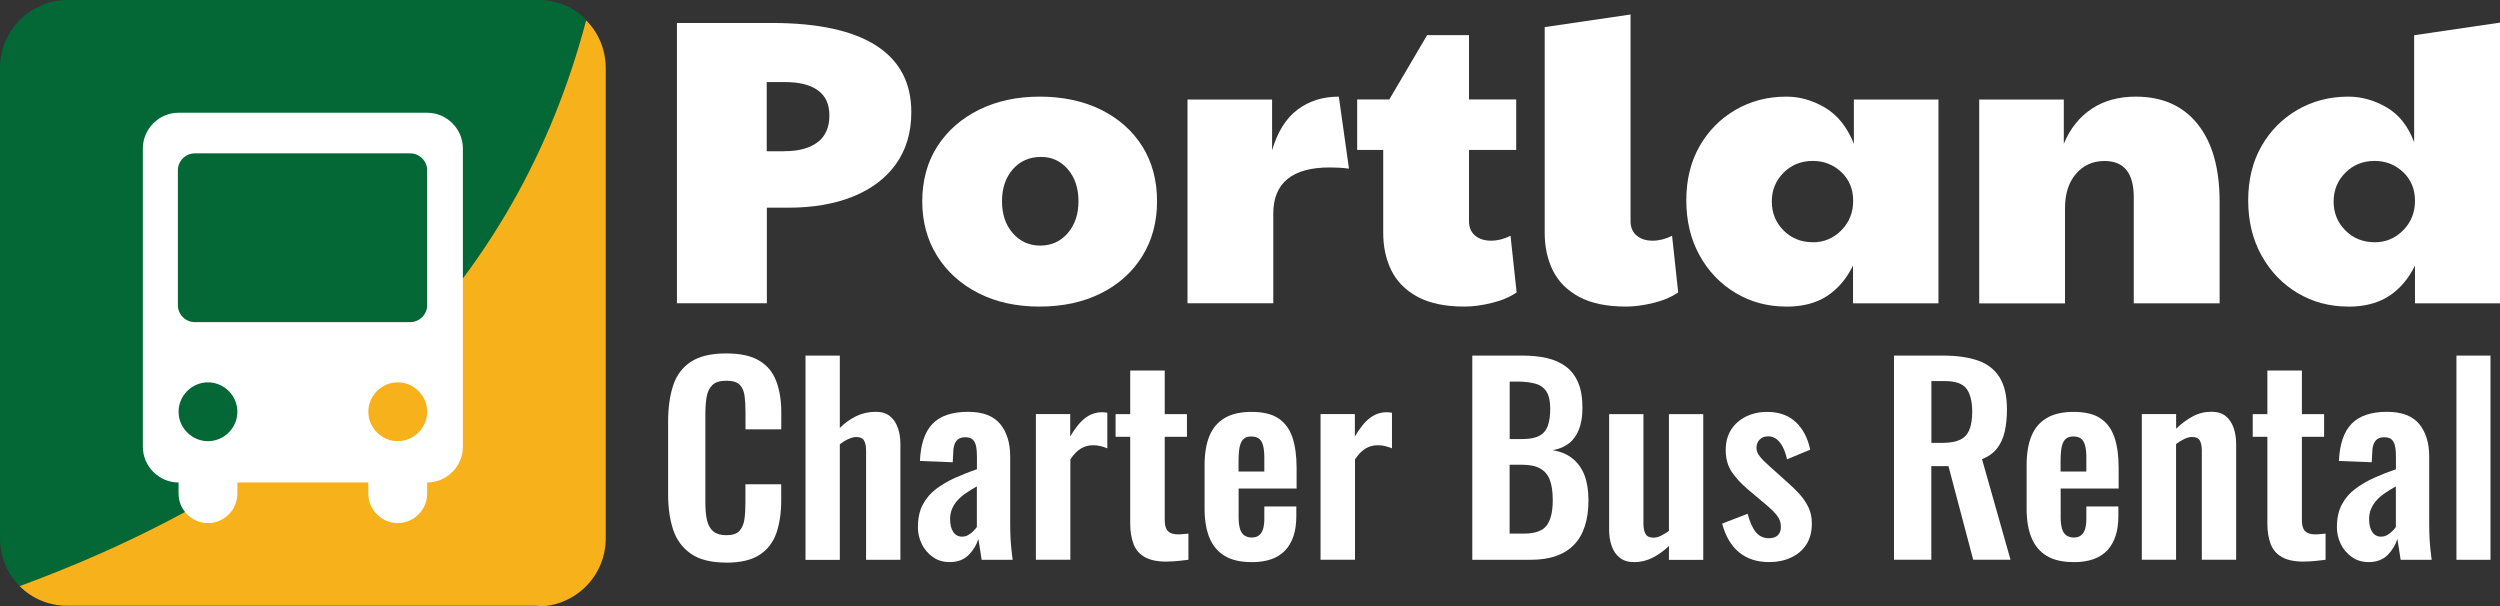 <svg xmlns="http://www.w3.org/2000/svg" id="Layer_1" data-name="Layer 1" viewBox="0 0 357.01 86.6"><rect x="0" y="0" width="357.01" height="86.6" fill="#333333" stroke="none"/><defs><style>      .cls-1 {        fill: #046736;      }      .cls-2 {        fill: #fff;      }      .cls-3 {        isolation: isolate;      }      .cls-4 {        fill: #f7b21b;      }    </style></defs><g class="cls-3"><g class="cls-3"><g class="cls-3"><g class="cls-3"><g class="cls-3"><path class="cls-2" d="M96.67,43.32V3.28h13.54c6.58,0,11.55,1.08,14.9,3.22,3.35,2.15,5.03,5.32,5.03,9.5,0,2.9-.73,5.37-2.18,7.41s-3.5,3.58-6.13,4.65c-2.63,1.07-5.73,1.6-9.3,1.6h-3.02v13.65h-12.84ZM112,21.59c2.05,0,3.64-.43,4.76-1.28s1.68-2.13,1.68-3.83c0-1.59-.54-2.78-1.63-3.57-1.08-.79-2.65-1.19-4.71-1.19h-2.61v9.88h2.51Z"></path><path class="cls-2" d="M148.43,43.78c-3.29,0-6.2-.64-8.71-1.92-2.52-1.28-4.48-3.05-5.9-5.32-1.41-2.27-2.12-4.87-2.12-7.81s.73-5.64,2.18-7.87,3.44-3.96,5.96-5.2c2.52-1.24,5.4-1.86,8.66-1.86s6.25.63,8.77,1.89,4.47,3,5.87,5.23c1.39,2.23,2.09,4.83,2.09,7.81s-.71,5.61-2.12,7.87c-1.41,2.27-3.38,4.03-5.9,5.29-2.52,1.26-5.44,1.89-8.77,1.89h-.01ZM148.55,35.07c1.59,0,2.9-.59,3.92-1.77,1.03-1.18,1.54-2.7,1.54-4.56s-.5-3.38-1.51-4.56c-1.01-1.18-2.29-1.77-3.83-1.77-1.67,0-3.01.59-4.04,1.77s-1.54,2.7-1.54,4.56.51,3.38,1.54,4.56,2.33,1.77,3.92,1.77Z"></path><path class="cls-2" d="M169.58,43.32V14.21h12.08v7.26c.77-2.63,1.98-4.57,3.63-5.81,1.65-1.24,3.61-1.86,5.9-1.86l1.45,10.28c-.93-.12-1.84-.17-2.73-.17-5.38,0-8.08,2.21-8.08,6.62v12.78h-12.26,0Z"></path><path class="cls-2" d="M209.15,43.78c-2.75,0-4.99-.46-6.71-1.39s-2.97-2.19-3.75-3.78-1.16-3.37-1.16-5.35v-11.85h-3.72v-7.21h4.59l5.4-9.18h5.98v9.18h6.74v7.21h-6.74v10.17c0,.89.29,1.58.87,2.06.58.49,1.34.73,2.27.73s1.86-.23,2.79-.7l.87,8.08c-.93.66-2.11,1.16-3.54,1.51s-2.73.52-3.89.52h0Z"></path><path class="cls-2" d="M232.21,43.78c-2.75,0-4.99-.46-6.71-1.39s-2.97-2.19-3.75-3.78-1.16-3.37-1.16-5.35V3.87l12.26-1.8v29.51c0,.89.29,1.58.87,2.06.58.49,1.34.73,2.27.73s1.86-.23,2.79-.7l.87,8.08c-.93.66-2.11,1.16-3.54,1.51s-2.73.52-3.89.52h0Z"></path><path class="cls-2" d="M255.1,43.78c-2.67,0-5.09-.65-7.26-1.95s-3.88-3.09-5.14-5.37c-1.26-2.29-1.89-4.9-1.89-7.84s.63-5.52,1.89-7.73,2.97-3.94,5.14-5.2,4.59-1.89,7.26-1.89c1.9,0,3.74.52,5.52,1.57s3.16,2.77,4.12,5.17v-6.33h12.08v29.11h-12.2v-5.4c-.93,1.9-2.17,3.35-3.72,4.36-1.55,1.01-3.49,1.51-5.81,1.51h.01ZM258.88,34.6c1.59,0,2.94-.57,4.07-1.71s1.69-2.55,1.69-4.21-.56-3.03-1.69-4.1c-1.12-1.06-2.48-1.6-4.07-1.6-1.67,0-3.06.56-4.18,1.68s-1.68,2.5-1.68,4.12.56,3,1.68,4.13c1.12,1.12,2.52,1.68,4.18,1.68h0Z"></path><path class="cls-2" d="M282.64,43.32V14.21h12.08v6.33c.89-2.17,2.22-3.83,3.98-5s3.86-1.74,6.3-1.74c3.8,0,6.74,1.31,8.83,3.92s3.14,6.3,3.14,11.07v14.53h-12.26v-15.16c0-3.45-1.39-5.17-4.18-5.17-1.67,0-3.02.61-4.07,1.83s-1.57,2.86-1.57,4.91v13.6h-12.26.01Z"></path><path class="cls-2" d="M335.34,43.78c-2.67,0-5.09-.65-7.26-1.95s-3.88-3.09-5.14-5.37c-1.26-2.29-1.89-4.9-1.89-7.84s.63-5.52,1.89-7.73,2.97-3.94,5.14-5.2,4.59-1.89,7.26-1.89c1.9,0,3.73.51,5.49,1.54,1.76,1.03,3.07,2.68,3.92,4.97V5.03l12.26-1.8v40.09h-12.14v-5.4c-.93,1.9-2.17,3.35-3.72,4.36-1.55,1.01-3.49,1.51-5.81,1.51h0ZM339.11,34.6c1.59,0,2.94-.57,4.07-1.71s1.69-2.55,1.69-4.21-.56-3.03-1.69-4.1c-1.12-1.06-2.48-1.6-4.07-1.6-1.67,0-3.06.56-4.18,1.68s-1.68,2.5-1.68,4.12.56,3,1.68,4.13c1.12,1.12,2.52,1.68,4.18,1.68h0Z"></path></g></g></g></g></g><path class="cls-1" d="M76.8,0H9.7C4.3,0,0,4.4,0,9.7v67.2c0,2.7,1.1,5.1,2.8,6.8C46.6,68.1,73.7,41.1,83.7,2.8c-1.8-1.8-4.2-2.8-6.8-2.8,0,0-.1,0-.1,0Z"></path><path class="cls-4" d="M76.8,86.6c5.3,0,9.7-4.3,9.7-9.7V9.7c0-2.7-1.1-5.1-2.8-6.8C73.8,40.5,46.9,67.5,2.8,83.7c1.8,1.8,4.2,2.8,6.8,2.8h67.2s0,.1,0,.1Z"></path><path class="cls-2" d="M61,16.1H25.5c-2.8,0-5.1,2.3-5.1,5.1v42.6c0,2.8,2.3,5.1,5.1,5.1h0v1.6c0,2.3,1.9,4.2,4.2,4.2s4.2-1.9,4.2-4.2v-1.6h18.7v1.6c0,2.3,1.9,4.2,4.2,4.2s4.2-1.9,4.2-4.2v-1.6h0c2.8,0,5.1-2.3,5.1-5.1V21.2c0-2.8-2.3-5.1-5.1-5.1ZM29.7,63h0c-2.3,0-4.2-1.9-4.2-4.2s1.9-4.2,4.2-4.2h0c2.3,0,4.2,1.9,4.2,4.2s-1.9,4.2-4.2,4.2ZM56.8,63h0c-2.3,0-4.2-1.9-4.2-4.2s1.9-4.2,4.2-4.2h0c2.3,0,4.2,1.9,4.2,4.2s-1.9,4.2-4.2,4.2ZM61,43.6c0,1.3-1.1,2.4-2.4,2.4h-30.8c-1.3,0-2.4-1.1-2.4-2.4v-19.3c0-1.3,1.1-2.4,2.4-2.4h30.8c1.3,0,2.4,1.1,2.4,2.4v19.3Z"></path><g><path class="cls-2" d="M103.69,80.34c-2.14,0-3.81-.42-5.02-1.26-1.21-.84-2.06-1.99-2.54-3.44-.48-1.45-.72-3.13-.72-5.02v-10.4c0-1.99.24-3.72.72-5.18s1.33-2.59,2.54-3.38,2.89-1.19,5.02-1.19c2.02,0,3.59.34,4.73,1.03,1.14.68,1.95,1.66,2.43,2.93s.72,2.75.72,4.43v2.45h-5.11v-2.52c0-.82-.04-1.56-.13-2.23-.08-.67-.31-1.21-.68-1.6-.37-.4-1.01-.59-1.93-.59s-1.58.21-2,.63-.69.98-.81,1.69c-.12.71-.18,1.51-.18,2.39v12.67c0,1.06.08,1.93.25,2.61s.47,1.2.92,1.55c.44.35,1.05.52,1.82.52.89,0,1.52-.21,1.89-.63s.61-.98.7-1.67c.1-.7.14-1.48.14-2.34v-2.63h5.11v2.34c0,1.73-.23,3.26-.68,4.59s-1.25,2.38-2.39,3.13c-1.14.76-2.74,1.13-4.81,1.13h0Z"></path><path class="cls-2" d="M115.03,79.94v-29.16h4.9v10.33c.72-.72,1.51-1.28,2.36-1.69s1.78-.61,2.79-.61c.84,0,1.51.21,2.02.63s.88.98,1.12,1.67c.24.7.36,1.45.36,2.27v16.56h-4.9v-15.59c0-.62-.1-1.1-.29-1.44-.19-.34-.56-.5-1.12-.5-.34,0-.71.1-1.13.29s-.82.44-1.21.76v16.49h-4.9Z"></path><path class="cls-2" d="M135.62,80.27c-.94,0-1.75-.25-2.43-.74s-1.21-1.12-1.57-1.87c-.36-.76-.54-1.54-.54-2.36,0-1.3.24-2.39.72-3.28s1.12-1.63,1.93-2.23c.8-.6,1.7-1.12,2.7-1.57,1-.44,2.02-.85,3.08-1.21v-1.8c0-.6-.04-1.1-.13-1.51-.08-.41-.25-.72-.49-.94s-.59-.32-1.04-.32-.77.1-1.03.29c-.25.19-.43.46-.54.81s-.16.75-.16,1.21l-.07,1.26-4.68-.18c.1-2.4.7-4.17,1.8-5.31s2.8-1.71,5.08-1.71c2.09,0,3.61.58,4.57,1.73s1.44,2.71,1.44,4.68v9.61c0,.77.02,1.46.05,2.09.04.62.08,1.19.14,1.69s.11.95.16,1.33h-4.43c-.07-.48-.16-1.03-.25-1.64-.1-.61-.17-1.06-.22-1.35-.24.84-.7,1.6-1.37,2.29-.67.68-1.58,1.03-2.74,1.03h.02ZM137.42,76.63c.31,0,.6-.08.86-.23.26-.16.5-.34.72-.56s.38-.41.5-.58v-5.8c-.55.31-1.06.62-1.53.94-.47.31-.87.65-1.21,1.03-.34.37-.6.77-.79,1.21-.19.43-.29.94-.29,1.51,0,.77.15,1.37.45,1.82.3.44.73.67,1.28.67h0Z"></path><path class="cls-2" d="M147.93,79.94v-20.81h4.9v3.2c.72-1.22,1.44-2.11,2.16-2.65s1.51-.81,2.38-.81c.14,0,.27,0,.38.02.11.01.23.03.38.05v5.08c-.29-.12-.61-.22-.95-.31s-.7-.13-1.06-.13c-.65,0-1.24.16-1.76.47-.53.31-1.03.83-1.51,1.55v14.33h-4.92Z"></path><path class="cls-2" d="M166.58,80.2c-1.32,0-2.36-.22-3.11-.65-.76-.43-1.29-1.06-1.6-1.87-.31-.82-.47-1.79-.47-2.92v-12.38h-2.09v-3.24h2.09v-6.23h4.93v6.23h3.17v3.24h-3.17v11.95c0,.72.16,1.23.47,1.53.31.3.78.45,1.4.45.26,0,.52-.01.77-.04.25-.02.5-.05.74-.07v3.74c-.41.05-.88.1-1.42.16-.54.06-1.11.09-1.71.09h0Z"></path><path class="cls-2" d="M178.71,80.27c-1.56,0-2.83-.29-3.81-.88s-1.71-1.45-2.18-2.59c-.47-1.14-.7-2.51-.7-4.12v-6.26c0-1.66.23-3.05.7-4.18s1.2-1.98,2.2-2.56c.99-.58,2.26-.86,3.8-.86,1.66,0,2.95.31,3.87.94.92.62,1.58,1.53,1.98,2.72.39,1.19.59,2.63.59,4.34v2.95h-8.28v4.1c0,.67.07,1.22.2,1.66.13.43.34.74.63.94.29.19.64.29,1.04.29.43,0,.78-.1,1.04-.31s.46-.5.58-.9.18-.89.18-1.49v-1.73h4.57v1.4c0,2.11-.53,3.73-1.58,4.86-1.06,1.13-2.66,1.69-4.82,1.69h0ZM176.88,67.34h3.67v-1.98c0-.72-.06-1.3-.18-1.75-.12-.44-.31-.77-.58-.97s-.63-.31-1.12-.31c-.43,0-.78.11-1.04.32s-.46.58-.58,1.08-.18,1.22-.18,2.16v1.44h0Z"></path><path class="cls-2" d="M188.58,79.94v-20.81h4.9v3.2c.72-1.22,1.44-2.11,2.16-2.65s1.51-.81,2.38-.81c.14,0,.27,0,.38.02.11.01.23.03.38.05v5.08c-.29-.12-.61-.22-.95-.31s-.7-.13-1.06-.13c-.65,0-1.24.16-1.76.47-.53.31-1.03.83-1.51,1.55v14.33h-4.92Z"></path><path class="cls-2" d="M210.25,79.94v-29.16h7.16c1.3,0,2.47.12,3.51.36s1.94.64,2.7,1.21c.76.56,1.34,1.33,1.75,2.29s.61,2.17.61,3.64c0,1.18-.16,2.18-.49,3.02-.32.84-.8,1.51-1.42,2s-1.4.82-2.34.99c1.15.19,2.11.59,2.86,1.21s1.32,1.41,1.69,2.39c.37.98.56,2.17.56,3.56s-.17,2.62-.52,3.69-.86,1.96-1.55,2.66c-.68.71-1.54,1.24-2.56,1.6s-2.21.54-3.58.54h-8.39.01ZM215.58,62.7h1.8c1.06,0,1.87-.16,2.45-.47s.98-.79,1.21-1.44c.23-.65.34-1.46.34-2.45s-.17-1.83-.52-2.39c-.35-.56-.87-.95-1.57-1.15-.7-.2-1.58-.31-2.66-.31h-1.04v8.21h0ZM215.58,76.2h2.02c1.61,0,2.7-.39,3.28-1.17s.86-1.99.86-3.62c0-1.18-.14-2.13-.41-2.86-.28-.73-.73-1.28-1.37-1.64s-1.48-.54-2.54-.54h-1.84v9.83h0Z"></path><path class="cls-2" d="M233.32,80.27c-.82,0-1.49-.21-2.02-.63s-.91-.98-1.15-1.69-.36-1.46-.36-2.25v-16.56h4.9v15.66c0,.62.1,1.11.31,1.46.2.35.58.52,1.13.52.36,0,.73-.1,1.1-.29.37-.19.74-.42,1.1-.68v-16.67h4.9v20.81h-4.9v-1.98c-.7.67-1.46,1.22-2.3,1.66-.84.43-1.74.65-2.7.65h-.01Z"></path><path class="cls-2" d="M252.66,80.27c-1.75,0-3.19-.47-4.32-1.4-1.13-.94-1.93-2.3-2.41-4.1l3.64-1.4c.29,1.13.67,1.99,1.15,2.59.48.6,1.1.9,1.87.9.58,0,1.01-.14,1.3-.43s.43-.68.43-1.19c0-.58-.17-1.1-.52-1.57-.35-.47-.94-1.05-1.78-1.75l-2.52-2.12c-.91-.79-1.65-1.6-2.21-2.43s-.85-1.87-.85-3.11c0-1.13.26-2.09.77-2.9.52-.8,1.22-1.43,2.12-1.87s1.9-.67,3.01-.67c1.73,0,3.11.5,4.14,1.49s1.7,2.3,2.02,3.91l-3.31,1.37c-.12-.58-.29-1.11-.52-1.6-.23-.49-.52-.89-.88-1.21-.36-.31-.79-.47-1.3-.47s-.91.16-1.21.47-.45.71-.45,1.19c0,.41.17.83.52,1.26.35.43.85.92,1.49,1.48l2.56,2.3c.55.48,1.08,1,1.58,1.55s.92,1.17,1.26,1.85.5,1.47.5,2.36c0,1.2-.27,2.21-.81,3.02-.54.82-1.27,1.43-2.2,1.85-.92.42-1.95.63-3.08.63h.01Z"></path><path class="cls-2" d="M270.47,79.94v-29.16h6.98c1.97,0,3.63.23,4.99.7s2.39,1.27,3.1,2.39c.71,1.13,1.06,2.66,1.06,4.61,0,1.18-.11,2.23-.32,3.17-.22.94-.58,1.73-1.1,2.39-.52.66-1.23,1.17-2.14,1.53l4.07,14.36h-5.33l-3.53-13.36h-2.45v13.36h-5.33ZM275.8,63.24h1.66c1.03,0,1.85-.15,2.47-.45.61-.3,1.05-.78,1.31-1.44s.4-1.51.4-2.54c0-1.46-.27-2.56-.81-3.29s-1.57-1.1-3.08-1.1h-1.94v8.82h-.01Z"></path><path class="cls-2" d="M296.11,80.27c-1.56,0-2.83-.29-3.82-.88-.98-.59-1.71-1.45-2.18-2.59s-.7-2.51-.7-4.12v-6.26c0-1.66.23-3.05.7-4.18s1.2-1.98,2.2-2.56c1-.58,2.26-.86,3.8-.86,1.66,0,2.95.31,3.87.94.92.62,1.58,1.53,1.98,2.72.4,1.19.59,2.63.59,4.34v2.95h-8.28v4.1c0,.67.07,1.22.2,1.66.13.43.34.74.63.94.29.19.64.29,1.04.29.43,0,.78-.1,1.04-.31.26-.2.46-.5.58-.9s.18-.89.18-1.49v-1.73h4.57v1.4c0,2.11-.53,3.73-1.58,4.86-1.06,1.13-2.66,1.69-4.82,1.69h0ZM294.27,67.34h3.67v-1.98c0-.72-.06-1.3-.18-1.75-.12-.44-.31-.77-.58-.97-.26-.2-.64-.31-1.12-.31-.43,0-.78.11-1.04.32-.26.22-.46.58-.58,1.08s-.18,1.22-.18,2.16v1.44h0Z"></path><path class="cls-2" d="M305.86,79.94v-20.81h4.9v2.09c.74-.72,1.53-1.3,2.36-1.75s1.72-.67,2.68-.67c.86,0,1.55.21,2.05.63s.88.98,1.12,1.67c.24.7.36,1.45.36,2.27v16.56h-4.9v-15.59c0-.62-.1-1.1-.29-1.44-.19-.34-.56-.5-1.12-.5-.34,0-.7.1-1.1.29s-.79.43-1.17.72v16.52h-4.9.01Z"></path><path class="cls-2" d="M328.97,80.2c-1.32,0-2.36-.22-3.11-.65-.76-.43-1.29-1.06-1.6-1.87-.31-.82-.47-1.79-.47-2.92v-12.38h-2.09v-3.24h2.09v-6.23h4.93v6.23h3.17v3.24h-3.17v11.95c0,.72.16,1.23.47,1.53.31.3.78.45,1.4.45.26,0,.52-.01.77-.04.25-.02.5-.05.74-.07v3.74c-.41.05-.88.1-1.42.16-.54.06-1.11.09-1.71.09h0Z"></path><path class="cls-2" d="M338.26,80.27c-.94,0-1.75-.25-2.43-.74s-1.21-1.12-1.57-1.87-.54-1.54-.54-2.36c0-1.3.24-2.39.72-3.28s1.12-1.63,1.93-2.23c.8-.6,1.7-1.12,2.7-1.57s2.02-.85,3.08-1.21v-1.8c0-.6-.04-1.1-.13-1.51-.08-.41-.25-.72-.49-.94s-.59-.32-1.04-.32-.77.1-1.03.29c-.25.19-.43.46-.54.81-.11.35-.16.75-.16,1.21l-.07,1.26-4.68-.18c.1-2.4.7-4.17,1.8-5.31,1.1-1.14,2.8-1.71,5.08-1.71,2.09,0,3.61.58,4.57,1.73.96,1.15,1.44,2.71,1.44,4.68v9.61c0,.77.02,1.46.05,2.09.04.62.08,1.19.14,1.69.06.5.11.95.16,1.33h-4.43c-.07-.48-.16-1.03-.25-1.64-.1-.61-.17-1.06-.22-1.35-.24.84-.7,1.6-1.37,2.29-.67.68-1.58,1.03-2.74,1.03h.02ZM340.06,76.63c.31,0,.6-.08.86-.23.26-.16.5-.34.72-.56s.38-.41.5-.58v-5.8c-.55.31-1.06.62-1.53.94-.47.31-.87.65-1.21,1.03-.34.37-.6.77-.79,1.21-.19.43-.29.94-.29,1.51,0,.77.15,1.37.45,1.82s.73.67,1.28.67h.01Z"></path><path class="cls-2" d="M350.79,79.94v-29.16h4.86v29.16h-4.86Z"></path></g></svg>